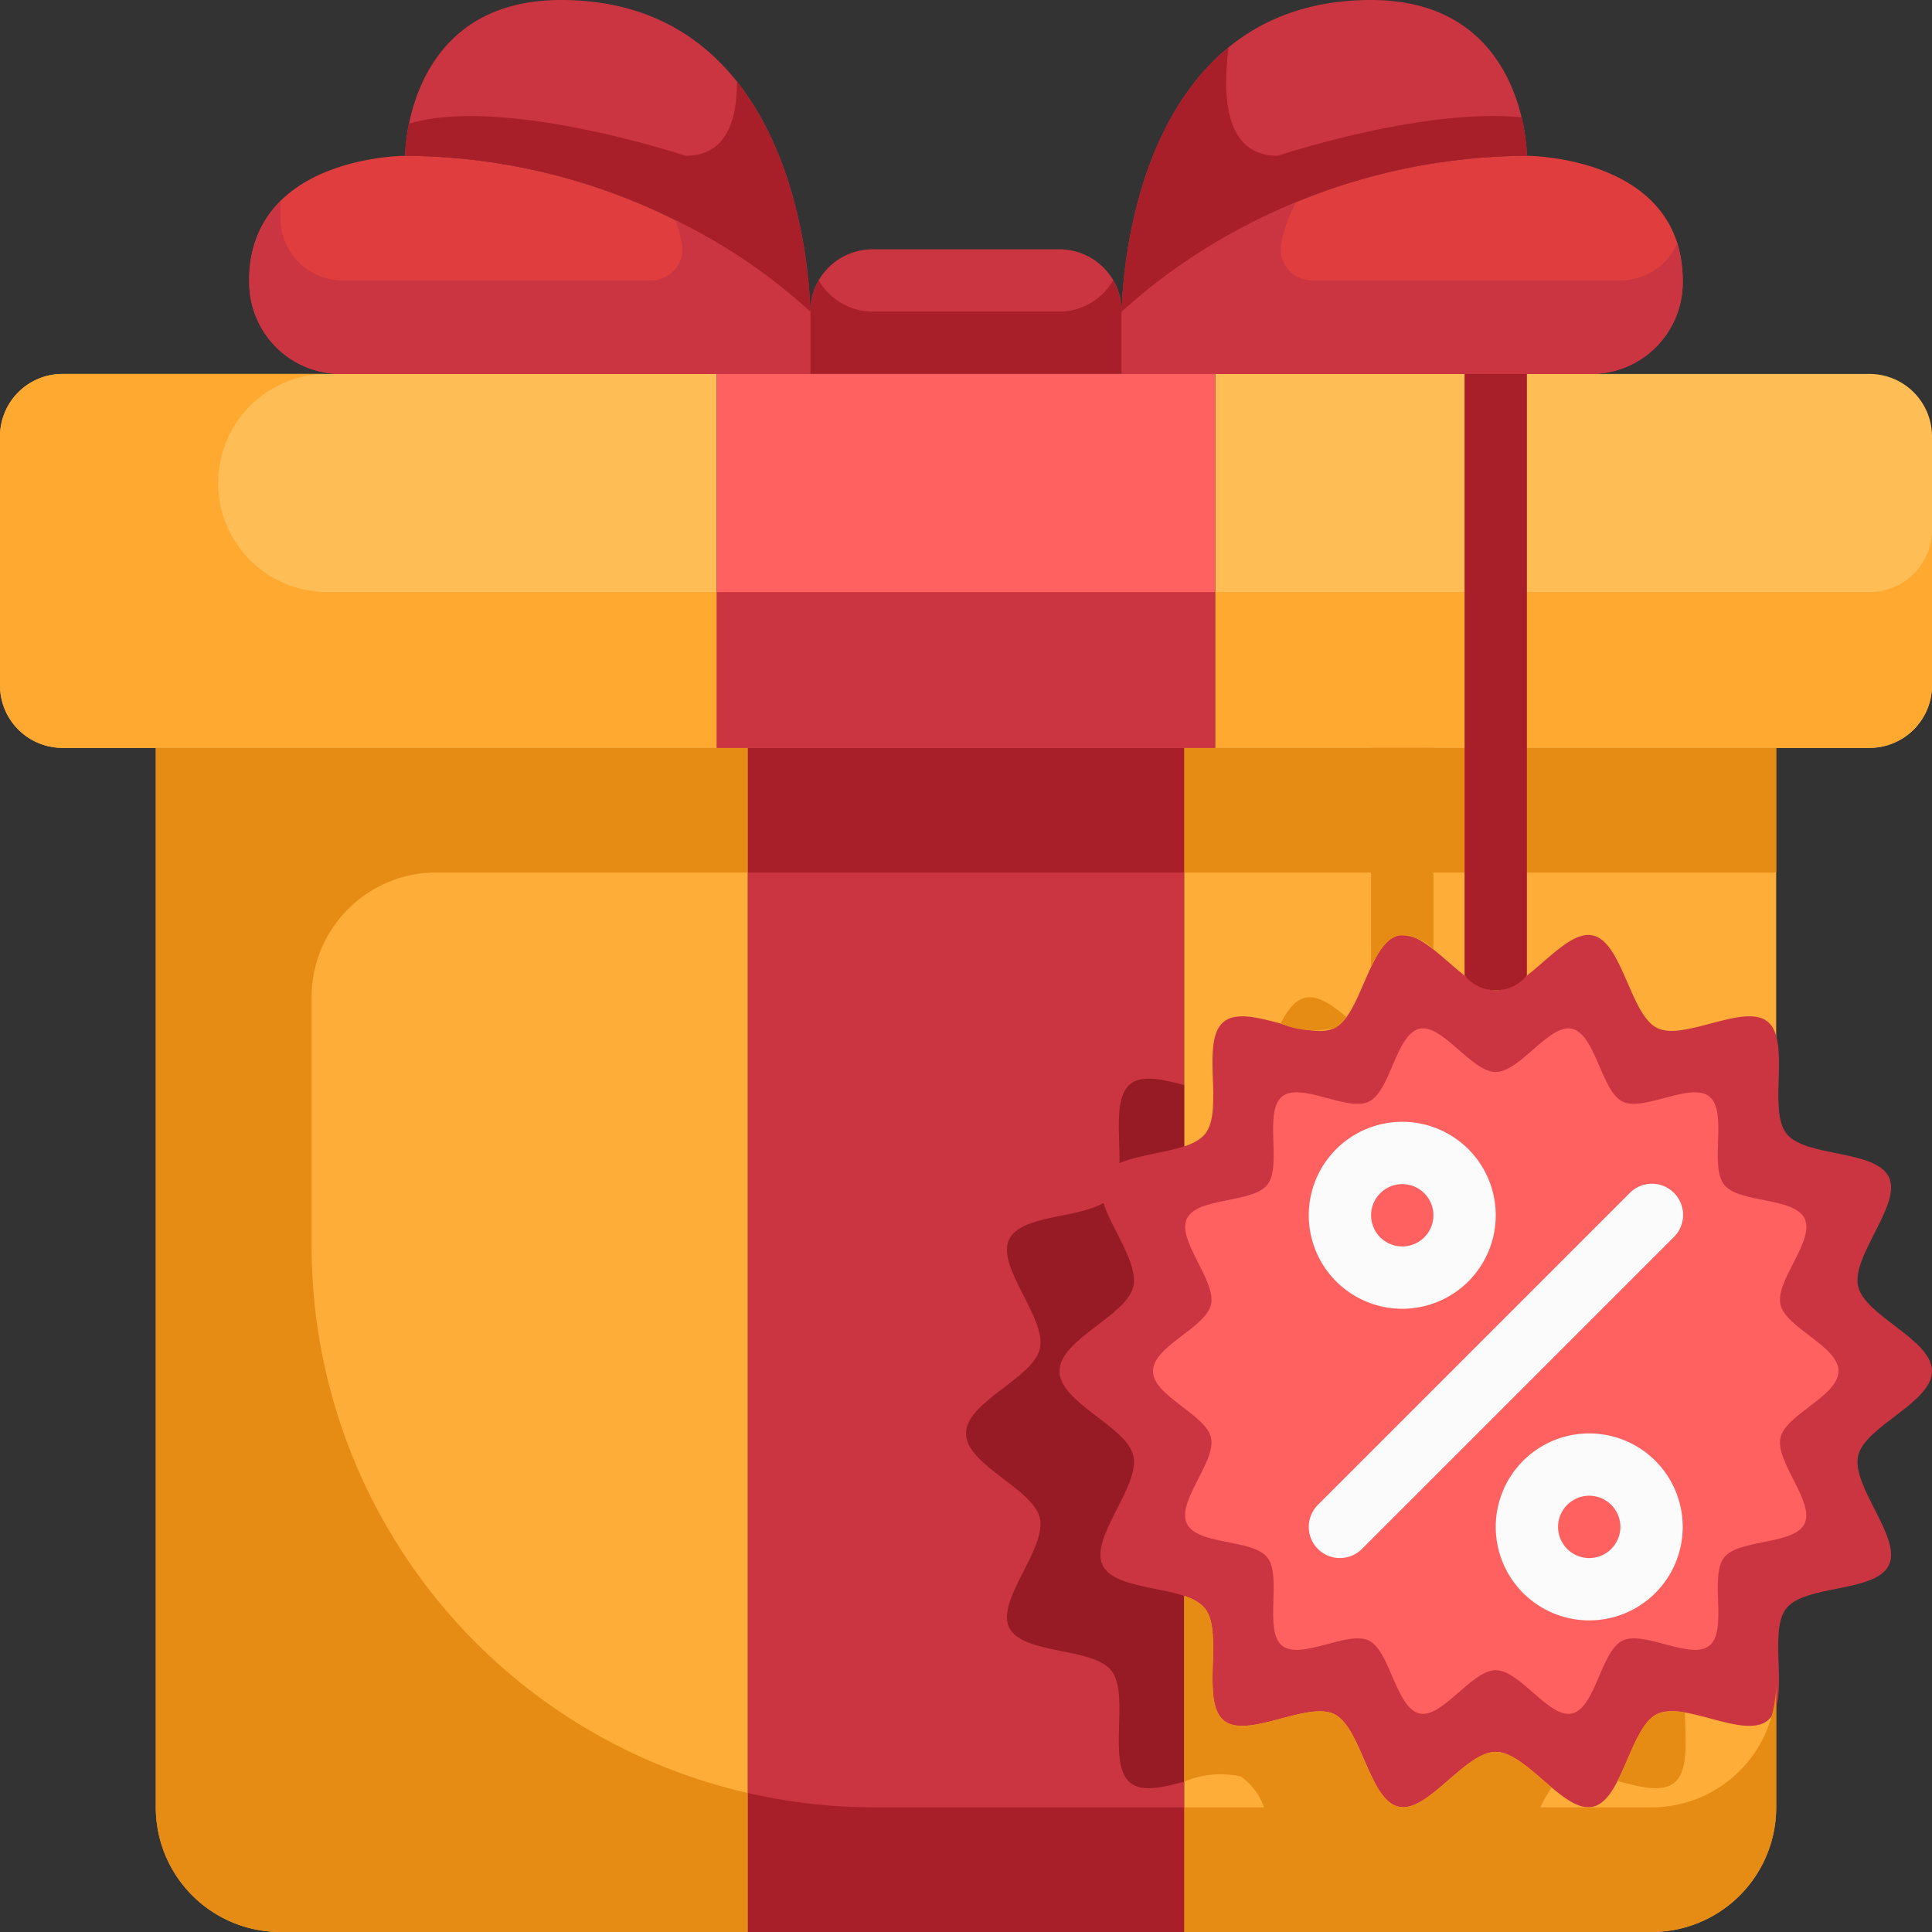 <svg xmlns="http://www.w3.org/2000/svg" width="62" height="62" viewBox="0 0 62 62">
  <rect x="0" y="0" width="62" height="62" fill="#333333" stroke="none"/>
  <g id="_14-Gift" data-name="14-Gift" transform="translate(-1 -1)">
    <path id="Path_131145" data-name="Path 131145" d="M40,25H58V59a4,4,0,0,1-4,4H39V25Z" fill="#ffad39"/>
    <path id="Path_131146" data-name="Path 131146" d="M25,25V63H10a4,4,0,0,1-4-4V25Z" fill="#ffad39"/>
    <path id="Path_131147" data-name="Path 131147" d="M24,13V25H3a2.006,2.006,0,0,1-2-2V15a2.006,2.006,0,0,1,2-2Z" fill="#febd55"/>
    <path id="Path_131148" data-name="Path 131148" d="M63,15v8a2.006,2.006,0,0,1-2,2H40V13H61A2.006,2.006,0,0,1,63,15Z" fill="#febd55"/>
    <path id="Path_131149" data-name="Path 131149" d="M37,11v2H27V11a2.006,2.006,0,0,1,2-2h6a2.006,2.006,0,0,1,2,2Z" fill="#cb3541"/>
    <path id="Path_131150" data-name="Path 131150" d="M35,11H29a2,2,0,0,1-1.721-1A1.975,1.975,0,0,0,27,11v2H37V11a1.975,1.975,0,0,0-.279-1A2,2,0,0,1,35,11Z" fill="#a81e29"/>
    <path id="Path_131151" data-name="Path 131151" d="M27,11v2H12a2.938,2.938,0,0,1-3-3c0-4,5-4,5-4a19.617,19.617,0,0,1,13,5Z" fill="#e03e3e"/>
    <path id="Path_131152" data-name="Path 131152" d="M19,1c8,0,8,10,8,10A19.617,19.617,0,0,0,14,6S14,1,19,1Z" fill="#cb3541"/>
    <path id="Path_131153" data-name="Path 131153" d="M37,11S37,1,45,1c5,0,5,5,5,5A19.617,19.617,0,0,0,37,11Z" fill="#cb3541"/>
    <path id="Path_131154" data-name="Path 131154" d="M37,11A19.617,19.617,0,0,1,50,6s5,0,5,4a2.938,2.938,0,0,1-3,3H37Z" fill="#e03e3e"/>
    <path id="Path_131155" data-name="Path 131155" d="M25,25H39V63H25Z" fill="#cb3541"/>
    <path id="Path_131156" data-name="Path 131156" d="M40,13V25H24V13H40Z" fill="#ff6161"/>
    <path id="Path_131157" data-name="Path 131157" d="M60.63,42.28c.21.95,2.37,1.7,2.37,2.72s-2.16,1.77-2.37,2.72c-.22.98,1.4,2.62.99,3.5-.43.9-2.69.62-3.3,1.4s.17,2.97-.59,3.59-2.68-.64-3.56-.2c-.86.43-1.1,2.75-2.05,2.97-.93.22-2.13-1.76-3.12-1.76s-2.19,1.98-3.12,1.76c-.95-.22-1.19-2.54-2.06-2.97s-2.8.82-3.55.2.01-2.82-.6-3.59-2.86-.5-3.29-1.4c-.41-.88,1.21-2.52.99-3.5C37.16,46.77,35,46.02,35,45s2.16-1.77,2.37-2.72c.22-.98-1.4-2.62-.99-3.5.43-.9,2.69-.62,3.3-1.4s-.17-2.97.59-3.59,2.68.64,3.56.2c.86-.43,1.1-2.75,2.05-2.97.93-.22,2.13,1.76,3.12,1.76s2.19-1.98,3.12-1.76c.95.22,1.19,2.54,2.06,2.97s2.8-.82,3.55-.2-.01,2.82.6,3.59,2.86.5,3.29,1.4C62.03,39.66,60.41,41.3,60.63,42.28Z" fill="#cb3541"/>
    <path id="Path_131158" data-name="Path 131158" d="M60,45c0,.8-1.7,1.391-1.863,2.137-.171.772,1.1,2.058.775,2.754s-2.112.486-2.586,1.093.128,2.338-.467,2.825-2.1-.5-2.793-.159-.866,2.162-1.618,2.337c-.729.17-1.669-1.389-2.448-1.389s-1.719,1.559-2.448,1.389c-.753-.175-.939-2-1.618-2.337s-2.2.644-2.793.159.008-2.215-.468-2.825S39.42,50.6,39.087,49.89s.947-1.982.776-2.753C39.7,46.39,38,45.8,38,45s1.7-1.391,1.863-2.137c.171-.772-1.1-2.058-.775-2.754s2.112-.486,2.586-1.093-.128-2.338.467-2.825,2.1.5,2.793.159.866-2.162,1.618-2.337c.729-.17,1.669,1.389,2.448,1.389s1.719-1.559,2.448-1.389c.753.175.939,2,1.618,2.337s2.2-.644,2.793-.159-.008,2.215.468,2.825,2.253.387,2.586,1.094-.947,1.982-.776,2.753C58.3,43.61,60,44.2,60,45Z" fill="#ff6161"/>
    <path id="Path_131159" data-name="Path 131159" d="M52,53a3,3,0,1,1,3-3,3,3,0,0,1-3,3Zm0-4a1,1,0,1,0,1,1A1,1,0,0,0,52,49Z" fill="#fbfbfb"/>
    <path id="Path_131160" data-name="Path 131160" d="M46,43a3,3,0,1,1,3-3A3,3,0,0,1,46,43Zm0-4a1,1,0,1,0,1,1A1,1,0,0,0,46,39Z" fill="#fbfbfb"/>
    <path id="Path_131161" data-name="Path 131161" d="M44,51a1,1,0,0,1-.707-1.707l10-10a1,1,0,1,1,1.414,1.414l-10,10A1,1,0,0,1,44,51Z" fill="#fbfbfb"/>
    <path id="Path_131162" data-name="Path 131162" d="M58,29V25H39v4Z" fill="#e68c15"/>
    <path id="Path_131163" data-name="Path 131163" d="M54,59H39v4H54a4,4,0,0,0,4-4V55A4,4,0,0,1,54,59Z" fill="#e68c15"/>
    <path id="Path_131164" data-name="Path 131164" d="M11,41V33a4,4,0,0,1,4-4H25V25H6V59a4,4,0,0,0,4,4H25V58.539A18,18,0,0,1,11,41Z" fill="#e68c15"/>
    <path id="Path_131165" data-name="Path 131165" d="M29,59a18.052,18.052,0,0,1-4-.461V63H39V59Z" fill="#a81e29"/>
    <path id="Path_131166" data-name="Path 131166" d="M25,25H39v4H25Z" fill="#a81e29"/>
    <path id="Path_131167" data-name="Path 131167" d="M11.5,20a3.5,3.5,0,0,1,0-7H3a2.006,2.006,0,0,0-2,2v8a2.006,2.006,0,0,0,2,2H24V20Z" fill="#ffa930"/>
    <path id="Path_131168" data-name="Path 131168" d="M61,20H40v5H61a2.006,2.006,0,0,0,2-2V18A2,2,0,0,1,61,20Z" fill="#ffa930"/>
    <path id="Path_131169" data-name="Path 131169" d="M24,20v5H40V20Z" fill="#cb3541"/>
    <path id="Path_131170" data-name="Path 131170" d="M23,6s-5.835-1.941-8.872-1.033A5.944,5.944,0,0,0,14,6a19.617,19.617,0,0,1,13,5s0-4.413-2.35-7.376C24.653,4.889,24.29,6,23,6Z" fill="#a81e29"/>
    <path id="Path_131171" data-name="Path 131171" d="M42,6c-1.66,0-1.787-1.837-1.571-3.479C37,5.319,37,11,37,11A19.617,19.617,0,0,1,50,6a6.036,6.036,0,0,0-.172-1.234C46.668,4.446,42,6,42,6Z" fill="#a81e29"/>
    <path id="Path_131172" data-name="Path 131172" d="M22.878,8.781A1.008,1.008,0,0,1,21.9,10H12a2,2,0,0,1-2-2V7.463A3.428,3.428,0,0,0,9,10a2.938,2.938,0,0,0,3,3H27V11a17.888,17.888,0,0,0-4.329-2.934,4.79,4.79,0,0,1,.207.715Z" fill="#cb3541"/>
    <path id="Path_131173" data-name="Path 131173" d="M53,10H43.1a1.008,1.008,0,0,1-.98-1.219A4.688,4.688,0,0,1,42.59,7.5,18.727,18.727,0,0,0,37,11v2H52a2.938,2.938,0,0,0,3-3,3.917,3.917,0,0,0-.179-1.181A2,2,0,0,1,53,10Z" fill="#cb3541"/>
    <path id="Path_131174" data-name="Path 131174" d="M50,32.3V13H48V32.3a1.283,1.283,0,0,0,2,0Z" fill="#a81e29"/>
    <path id="Path_131175" data-name="Path 131175" d="M36.38,51.22c-.41-.88,1.21-2.52.99-3.5C37.16,46.77,35,46.02,35,45s2.16-1.77,2.37-2.72c.162-.723-.674-1.8-.961-2.677-.832.5-2.648.379-3.029,1.177-.41.88,1.21,2.52.99,3.5C34.16,45.23,32,45.98,32,47s2.16,1.77,2.37,2.72c.22.98-1.4,2.62-.99,3.5.43.9,2.69.62,3.29,1.4s-.16,2.97.6,3.59c.375.31,1.045.15,1.73-.033V52.214c-.909-.305-2.293-.309-2.62-.994Z" fill="#961b25"/>
    <g id="Group_50057" data-name="Group 50057">
      <path id="Path_131176" data-name="Path 131176" d="M45.88,58.98c-.95-.22-1.19-2.54-2.06-2.97s-2.8.82-3.55.2.01-2.82-.6-3.59a1.38,1.38,0,0,0-.67-.406v5.963a2.982,2.982,0,0,1,1.82-.167,2.025,2.025,0,0,1,.743.99c.383.82.7,1.838,1.317,1.98.93.22,2.13-1.76,3.12-1.76s2.19,1.98,3.12,1.76c.615-.142.933-1.16,1.314-1.98a3.73,3.73,0,0,1,.364-.637c-.609-.511-1.237-1.143-1.8-1.143C48.01,57.22,46.81,59.2,45.88,58.98Z" fill="#e68c15"/>
      <path id="Path_131177" data-name="Path 131177" d="M55.071,55.959a1.5,1.5,0,0,0-.9.051c-.562.281-.861,1.362-1.265,2.144.716.192,1.428.38,1.825.056C55.2,57.827,55.085,56.839,55.071,55.959Z" fill="#e68c15"/>
      <path id="Path_131178" data-name="Path 131178" d="M43.83,33.99a1.146,1.146,0,0,0,.376-.359c-.467-.389-.922-.707-1.326-.611-.329.076-.571.411-.785.826A2.8,2.8,0,0,0,43.83,33.99Z" fill="#e68c15"/>
      <path id="Path_131179" data-name="Path 131179" d="M45.88,31.02a1.46,1.46,0,0,1,1.12.447V25H45v7.033C45.237,31.531,45.5,31.108,45.88,31.02Z" fill="#e68c15"/>
    </g>
    <path id="Path_131180" data-name="Path 131180" d="M39,35.821c-.683-.182-1.351-.34-1.73-.031-.523.427-.327,1.6-.346,2.538C37.5,38.073,38.36,38,39,37.788Z" fill="#961b25"/>
  </g>
</svg>
